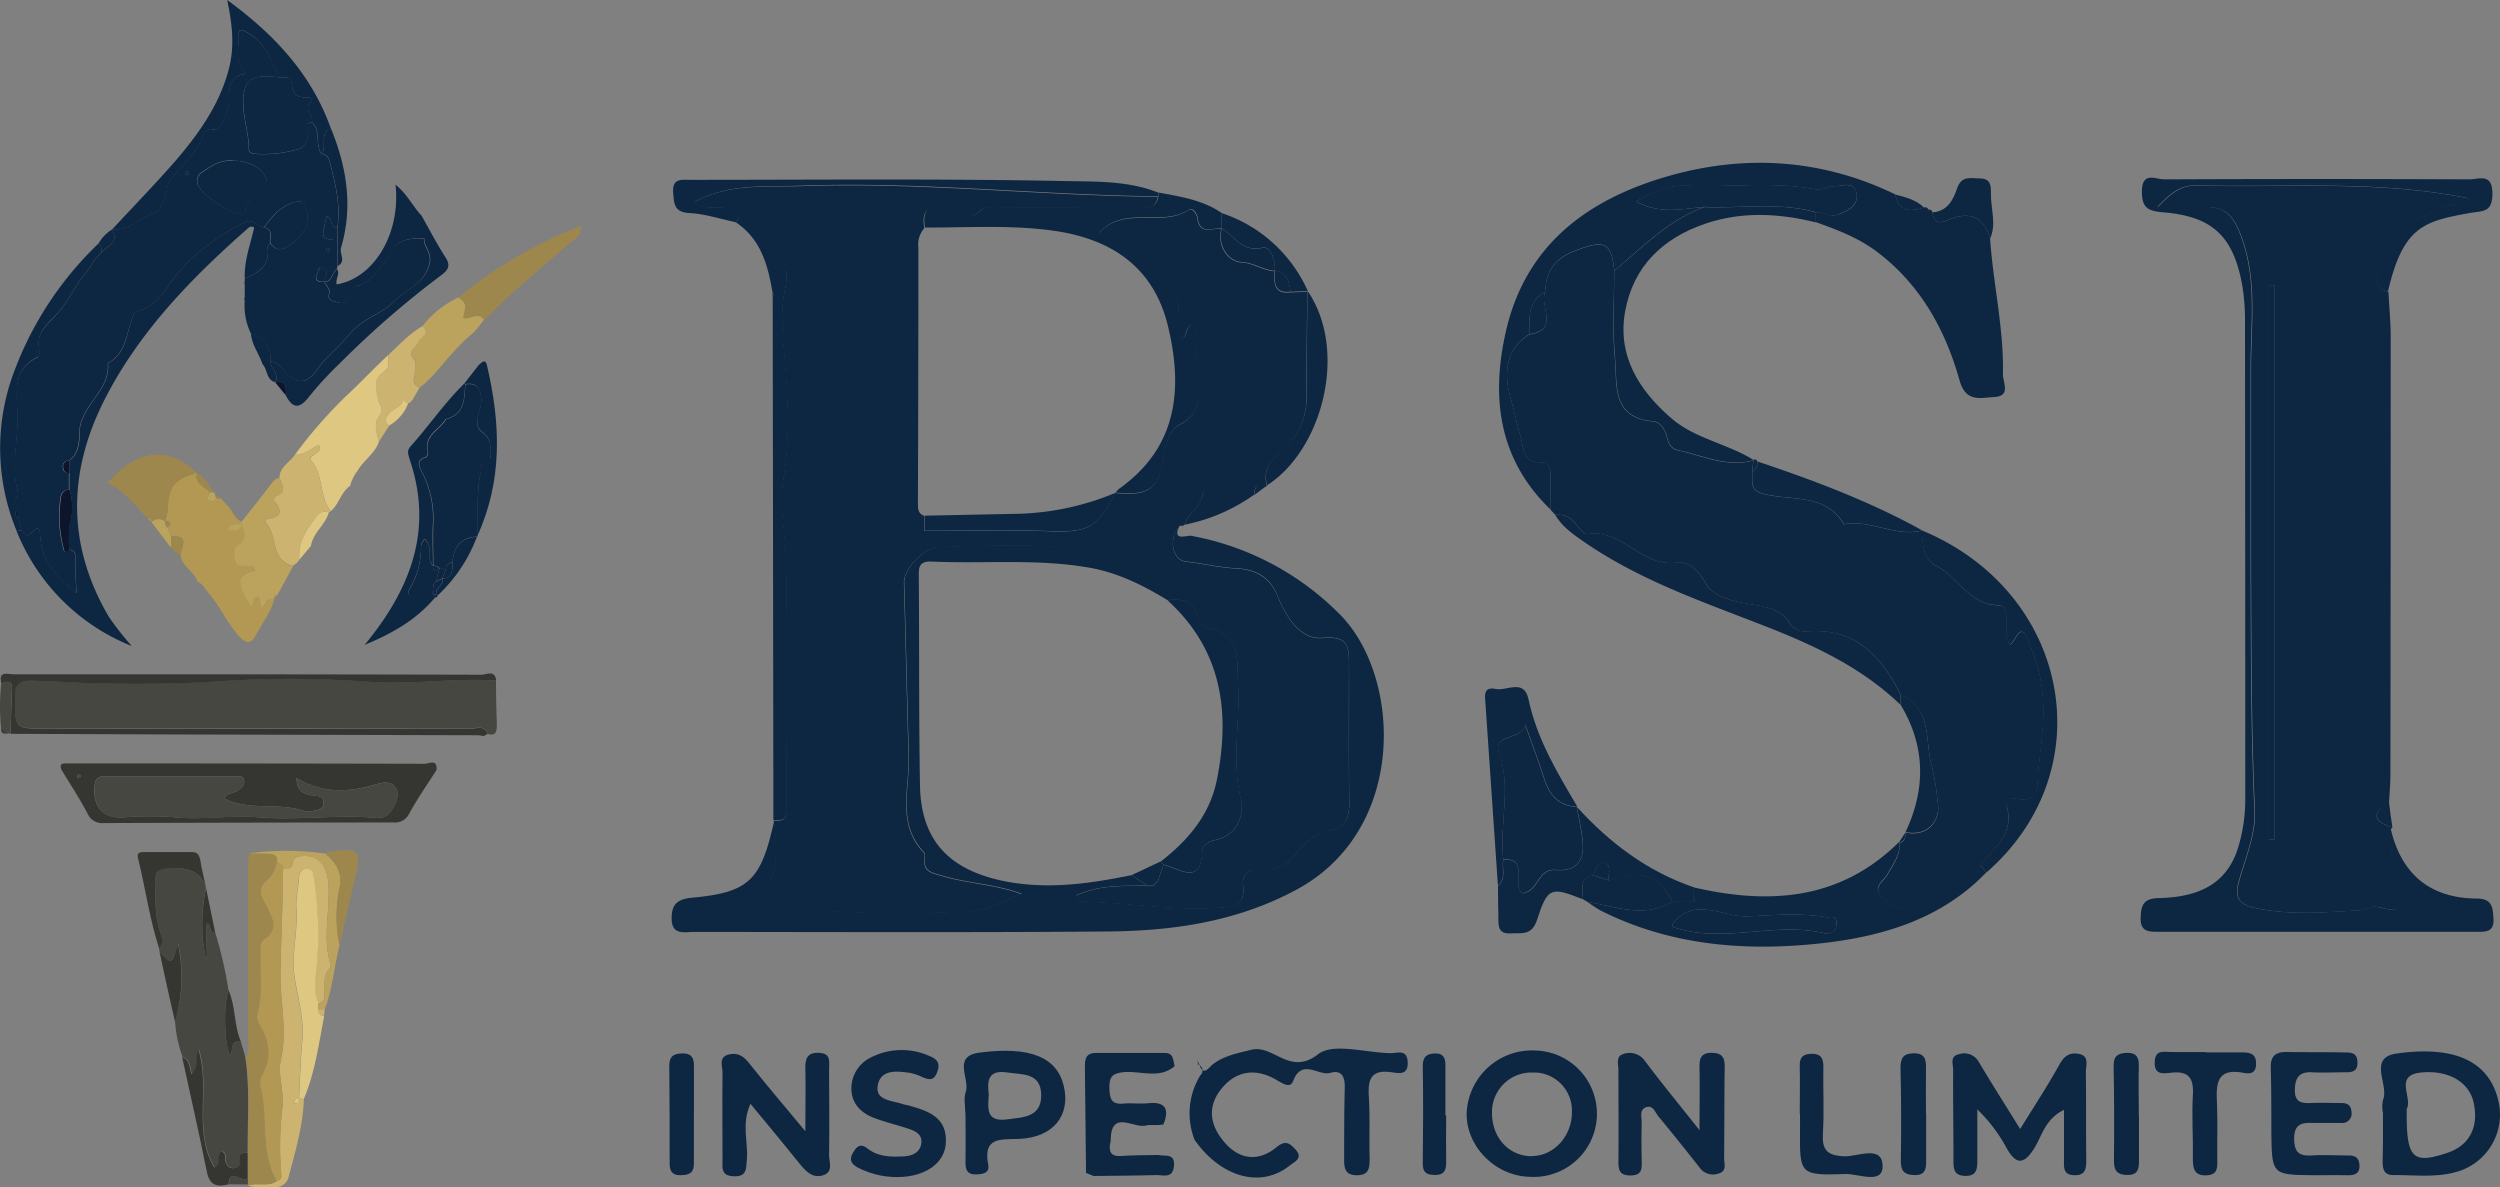 <?xml version="1.0" encoding="UTF-8"?> <svg xmlns="http://www.w3.org/2000/svg" id="Capa_1" data-name="Capa 1" viewBox="0 0 471.37 223.86"><rect x="0" y="0" width="471.37" height="223.86" fill="#808080" stroke="none"/><defs><style>.cls-1{fill:#0d2641;}.cls-2{fill:#474742;}.cls-3{fill:#353531;}.cls-4{fill:#ccb470;}.cls-5{fill:#9d874c;}.cls-6{fill:#dec780;}.cls-7{fill:#bba35e;}.cls-8{fill:#f7f6ea;}.cls-9{fill:#0c152c;}.cls-10{fill:#111d31;}.cls-11{fill:#b39854;}.cls-12{fill:#09233f;}</style></defs><title>BSI-LOGO 2</title><path class="cls-1" d="M223.37,98.93l-.43.24-.48-.07c-2.19,2.36-1.57,6.54,1.17,6.83,3.12.34,6.16,1.1,9.34,1.27s6.26,1.21,7.88,5.18c1.5,3.65,4.15,8.32,8.48,7.94,4.57-.41,5,1.31,5,4.62,0,8.83-.07,17.65.06,26.48,0,2.74-.85,4.86-3.5,5.18-3,.37-4.88,2.47-6.39,4.27-2.09,2.49-4.15,3.53-7.22,3.2-2.11-.23-3.15.88-2.91,3,.41,3.54-1.52,3.89-4.48,4.1-8.53.61-16.94-.87-25.42-1.14-.6,0-1.39,0-1.48-1.19,4.24-2,8.8-1.81,13.35-1.77h1l1-1c.34-1,.67-2,1-3,3.09.7,7.25,4.17,7.33-2.93,0-.59,1.38-1.55,2.23-1.7,4.66-.83,5.73-5.08,5-7.94-1.72-7.16-.11-14.18-.5-21.23-.26-4.68.78-9.55-5.7-10.91a4,4,0,0,1-2.19-2.55c-.84-2.84-2.94-2.78-5.16-2.69-1.21-1.9-2.31-5.33-3.65-5.43-5.59-.43-10.26-3.93-15.51-4.41-7.93-.72-16-.27-24-.13-3,0-6.85,4.21-6.78,6.74.32,10.87.55,21.73.88,32.6.2,6.2-2.33,12.85,2.87,18.29.18.19.13.65.1,1-.24,2.7,1.38,2.84,3.58,3.48,4.81,1.4,9.89,1.52,14.72,3.34-3.54,1.48-7.08,3.24-10.67,3.36-10.95.37-21.93.51-32.85-.85-3.38-.43-4.66-2.62-3.61-5.52,1.31-3.64.85-7.16.46-10.77l-.15-.13c3.22.52,2.5-1.92,2.5-3.55,0-15.29.24-30.58-.1-45.87-.11-4.92-1.33-9.82-.49-14.8,1.25-7.42.91-14.93.29-22.33-.38-4.65-.93-9.14.07-13.77,1.3-6-2.44-11.55-8.74-13.26-1.73-3.65-6.2-.58-8.38-3,6.39-3.51,13.15-2.81,19.84-3,22.57-.81,45,1.79,67.54,2-.46,2.79-2.67,2-4.32,2-8.29.07-16.58,0-24.86.06-1.47,0-3.14-.45-4.33.6-2.12,1.88-4,1.45-6.29.24-2.89-1.51-4.91-.87-4.19,3a4.64,4.64,0,0,0-1.13,3.67q0,24.1-.09,48.2c0,1,0,2,1.24,2.4v2.83c7.91,0,15.77-.22,23.61.07,7.08.26,9-.62,12.31-7.2h0c4.05.2,7.72.69,8.85-5.19.48-2.49.67-6.37,3.55-7.82,3.46-1.74,3.64-5.13,3.3-7.54-.53-3.77-.2-7.56-.77-11.3-1.94,0-1,2.61-2.77,2.85-.5-4.57.83-8.89-3-13.36-3.59-4.24-8.55-3.89-12.24-6.6,4.67-5.35,11.81-1,17-4.44.69-.46,1.48.85,1.58,1.56.46,3.27,2.81,1.82,4.54,2h0c-.88,3.37,1.42,6.23,3.67,6.34,2.43.11,4.15,1.54,6.34,1.66h0c-.05,2.11-.24,4.33,3,4l3.25-.12-.05-.07c-.06,6.75-.18,13.51-.15,20.27a13.2,13.2,0,0,1-2,6.83c-1.78,3.21-6.82,4.65-5.46,9.58l-.11.1c-1.66-.66-2.32,0-2.28,1.68l.06-.07c-2-.37-3.88-.88-5.85-1.06-1.39-.13-3.67-.76-3.92,1C226.42,95.72,223.93,96.69,223.37,98.93Z" transform="translate(0.01 0)"></path><path class="cls-1" d="M47,62.23a12.15,12.15,0,0,1-.87-5.53,5.23,5.23,0,0,1,0-.56V53.71a2.62,2.62,0,0,1,0-.56v-.64c2.7-1,4.79-2.54,4.3-5.92,0-.2.31-.46.48-.7,1.15,1.41,2.21,1.41,3.78.27,3.2-2.21,4.07-4.85,2.53-8.25-3.57.07-5.62,2.4-7.49,5-1.21-.14-1.92-1.73-3.52-1a40.5,40.5,0,0,0-12,8.8c-2.68,2.83-4,7-8.48,8a.77.77,0,0,0-.43.38c-1.55,3.21-1.24,7.36-5,9.4.49,5.2-5.16,7.85-5.37,13-.06,1.44,0,4-1.94,5.34a1.08,1.08,0,0,0-1.17,1,1.22,1.22,0,0,0,0,.33c0,.73.5,1,1.15,1V92.3a1.6,1.6,0,0,0-1.58,1.52,23.62,23.62,0,0,0,.63,10c.11.4.67.18,1-.17.63.13,1.13.4,1.17,1.12a70.08,70.08,0,0,0,.24,7.1c-3.53-2.76-6.53-5.75-6.85-10.59-.13-2-.4-2.07-1.76-.74-1.16,1.14-1.2-.35-1.78-.49-.21-.79-.43-1.58-.64-2.38,0-.66.1-1.37-.6-1.81v-1.8l.58-.6c0-1.09-.42-2.11-.53-3.21-.4-4.15.57-8.23.42-12.39-.14-3.7-1-8.17,3.71-10.41.29-.14.49-.94.39-1.35-.68-3.09,1.21-4.59,3.14-6.64C12.73,57.14,14,54,16.21,51.41c1-1.14,1.54-2.72,2.85-3.68.9-1.38,3.66-1.92,2-4.45l.08-.1c3.45.47,5.57-2.55,8.56-3.32.38-.1.49-1,.84-1.53,1-1.4.68-3.37,1.68-4.63,2.09-2.63,4.81-4.76,6-8.06.29-.8.87-1.5,1.79-1.26,1.12.3,1.34-.39,1.76-1.1a9.37,9.37,0,0,0,1.38-5.05c0-1.93.23-4,3.27-4.32C44,11.73,45.06,9.11,45,6.69c0-1.19.32-1.25,1.6-.56,3.52,1.88,4.52,5.41,6.21,8.49-4.9-.69-6.8.1-7,4.29-.1,3,1.11,6.15,1.08,9.32,0,.56.59.72,1.11.79a23.14,23.14,0,0,0,8.23-.89c1.49-.35,2.14-2.8,1.75-4.8a7.47,7.47,0,0,1,.79-.29c1.77,1.65.57,4.2,1.82,6a1.56,1.56,0,0,1,1.48,1.26c1.1,4.12,2.17,8.25,1.52,12.58-1.53.19-.76-1.91-2-2.07-1.12,4.22-1.12,4.22,2,4.48v4.9a1.81,1.81,0,0,1-.07.52c-1,.59-.81,2.36-2.37,2.4-.14-.89,1.17-2-.2-2.66-.84-.43-.87.44-1.11,1-.7,1.45,0,1.77,1.3,1.71.33.69,1.09,1.51.93,2-.51,1.69.78,1.61,1.6,1.85a1.61,1.61,0,0,0,2.11-.86,1.54,1.54,0,0,0,.12-.48,2.18,2.18,0,0,1,1.71-1.86c2.42-.68,3.49-2.83,5-4.45.79-.84.83-2.19,1.79-3C76,45,78,44.91,79.92,45c-.13,1.63,1.55,2.53,1,4.79-1,3.95-4.56,4.83-6.73,7.11S68.25,60,65.75,63.15c-1.68,2.11-4.25,4.09-5.94,6.48-1.9,2.7-3.72,3-6,.56-.8-.85-1.47-2-2.85-2,.23-2.79-1.21-4.44-3.7-5.35h0Zm-3.1-32c-2.26,0-3.27.46-5.74,2.15a1.88,1.88,0,0,0-.92,2.25c.48,2,6.77,6.16,8.67,5.71.1,0,.26-.07.26-.12.11-2.6,2.11-3.37,4-4.26.18-.09.11-.75.13-1.15.13-2.51-2.75-4.57-6.4-4.51ZM62.15,46.94c-.16-.07-.36-.24-.48-.19s-.16.31-.23.47c.16.07.37.24.48.19S62.08,47.11,62.15,46.94Zm-27-14.64-.22.5c.17.07.37.23.49.18s.16-.3.23-.47Z" transform="translate(0.01 0)"></path><path class="cls-1" d="M451.08,156l-.23.26c-.87,2.21,0,4.13.65,6.24.74,2.6,1.54,5.64.83,8.06-.63,2.18-3.58-.11-5.44.53a7.06,7.06,0,0,1-1.91.54c-6.62.41-13.22,1-19.82-.45-3-.66-3.84-2-3-4.91,1.22-4.41,3.19-9,3-13.35-.69-15.69-.66-31.38-.73-47.07V69.42c0-8.34,1.25-16.71-1.85-24.92-1.29-3.43-2.79-5.48-6.54-5.45h-9.18c2.47-2.59,4.31-4.14,7.37-4.06,17.08.46,34.24-1.07,51.29,2.44-1.39,1.12-3.07,1.14-4.58,1.68-5.73,2-10.89,4.89-12.31,11.5-.34,1.59-1.07,3.81,1.7,4.43.14,2.8.41,5.61.42,8.41q0,41.31-.05,82.64c0,1.65-.16,3.3-.24,5C447.32,153.15,447.14,154.86,451.08,156ZM427.8,158.3h1V53.76h-1Z" transform="translate(0.01 0)"></path><path class="cls-1" d="M293.24,97.09l-.91-1V90.17c0-1.32.05-3-1.74-3-3.49.13-3.31-2.62-3.86-4.63-.69-2.48-1.24-5-1.93-7.47-1.22-4.33-1.17-9.09,3.53-12,5.86-.85,1.8-5.42,3-8,.15-3.91,1.62-6.2,5.76-7.8,5.17-2,6.77-1.74,7.25,3.82,0,5.46-.4,11,.12,16.38.47,4.9-.79,11.31,7.22,12,1.26.1,2.19,1.46,2.55,2.82.3,1.19.74,2.33,2,2.6,4.74,1,9.32,3.35,14.39,1.92h-.27l.25-.1c-.09.78-.18,1.55-.28,2.33.15,1.53-.54,3.3,1.84,4,5.31,1.53,11.88-.22,15.49,5.83,5-1,9.68,2.47,14.72,1.16h0c.1,2.52.27,5.45,2.59,6.6,4.21,2.09,6.3,7.37,11.75,7.51,1.45,0,1.52,1.45,1.65,2.66.16,1.58-.58,3.32.72,4.75,1.17-1,2-4.77,3.61-.2.65,1.84,1.31,3.59,1.79,5.52,1.52,6.15.54,12.16-.13,18.23-.31,2.8.61,6.6-4.55,5.43a1.21,1.21,0,0,0-1.42,1,1.22,1.22,0,0,0,0,.63c1.47,5.15-2.53,7.72-5,11-2.62,4.54-8.45,3.91-11.9,7.43-1.5,1.54-4.26.74-6.27-1-2.55-2.23-.06-3.26.76-4.82,1-1.86,2.46-3.59,2.14-5.93l-.12.14c1.15-.18,1.26-1,1.29-1.95V157c4.44.88,6.55-2.48,6.1-5.41a51,51,0,0,0-1.12-7.05c-1.44-4.7.26-10.82-5.87-13.48-3.59-7.22-8.41-12.65-17.42-12a3.64,3.64,0,0,1-3.5-1.51c-1.72-2.68-4.36-3.1-7.21-3.58-3.17-.53-7.11-1.31-8.56-3.83s-3.28-4.4-5.48-4.07c-6.64,1-10.36-6.42-16.88-5.36-.62.1-1.55-1.13-2.19-1.87A4,4,0,0,0,293.24,97.09Z" transform="translate(0.01 0)"></path><path class="cls-2" d="M93.51,128.3c0,2.79.07,5.57.16,8.35,0,1.33-.21,2.21-1.82,1.71-.55-1.74-2-1-3.06-1q-40-.06-80,0c-6.13,0-6,0-6-6.06,0-2.22.8-3,3-3,4.29.09,8.58.44,12.86.52,7.18.13,14.38.12,21.59-.33a198.43,198.43,0,0,1,28.85,0C77.31,129.19,85.38,127.77,93.51,128.3Z" transform="translate(0.01 0)"></path><path class="cls-1" d="M216.35,167c-4.55,0-9.11-.19-13.35,1.77.09,1.18.88,1.17,1.48,1.19,8.48.27,16.89,1.75,25.42,1.14,3-.21,4.89-.56,4.48-4.1-.24-2.08.8-3.19,2.91-3,3.07.33,5.13-.71,7.22-3.2,1.51-1.8,3.38-3.9,6.39-4.27,2.65-.32,3.54-2.44,3.5-5.18-.13-8.83,0-17.65-.06-26.48,0-3.31-.44-5-5-4.62-4.33.38-7-4.29-8.48-7.94-1.62-4-4.59-5-7.88-5.18s-6.22-.93-9.34-1.27c-2.74-.29-3.36-4.47-1.17-6.83-1.72,3.18,1.37,1.84,2.14,2A52.8,52.8,0,0,1,252.77,116c11.42,11.69,12.66,40.43-8.34,51.75-11.26,6.06-23.29,7.78-35.66,7.88-26,.21-52,.1-77.92.08-1.84,0-4.25.71-4.22-2.61,0-2.65,1.14-3.58,3.85-3.84,10.78-1,13-3.26,15.49-14.53.39,3.61.85,7.13-.46,10.77-1,2.9.23,5.09,3.61,5.52,10.92,1.36,21.9,1.22,32.85.85,3.59-.12,7.13-1.88,10.67-3.36-4.83-1.82-9.91-1.94-14.72-3.34-2.2-.64-3.82-.78-3.58-3.48,0-.32.08-.78-.1-1-5.2-5.44-2.67-12.09-2.87-18.29-.33-10.87-.56-21.73-.88-32.6-.07-2.53,3.79-6.7,6.78-6.74,8-.14,16-.59,24,.13,5.25.48,9.92,4,15.51,4.41,1.34.1,2.44,3.53,3.65,5.43l-.24.17c-4.55-2.79-9.28-5.16-14.61-6.13-9.92-1.79-19.94-.73-29.91-1.19-2.6-.12-2.45,1.32-2.44,3.12.1,13,0,26,.22,39,.16,10.23,5.24,15.77,15.22,18,8.39,1.83,16.53.66,24.71-1C214.35,165.69,215.35,166.36,216.35,167Z" transform="translate(0.01 0)"></path><path class="cls-2" d="M30.08,179.49l-.1-.66c.91-1,.57-2,.21-3.08-1.12-3.19-.83-6.5-.88-9.79,0-1.48.46-2.08,2-2.19,3-.2,5.82-.17,7.38,3l.13.65a32.33,32.33,0,0,0,.09,13.88c.26-2.41-.25-4.81.1-7.27.87.3.32,1.85,1.55,1.77a78.28,78.28,0,0,1,2.52,10.9c-1,2.53-.81,10.56.29,12.24.7-.88-.12-2.92,2-2.66l.87,3c.88,6,.4,12,.44,18.07-1,0-1.83.05-1.37,1.49.27.84-.35,1.3-1.13,1.4a1.47,1.47,0,0,1-1.56-1.12c-.29-.72.29-1.64-.78-2.07-1.1.72.2,2.47-1.37,3.06-4.14-6.91-.7-14.86-3-22.36-.6,1.79.17,3.46-1.26,4.77-.45-1.18-.25-2.74-1.78-3.21A24,24,0,0,1,33,192.67a30.25,30.25,0,0,0,.59-14.73C32.39,181.87,32.39,181.87,30.08,179.49Z" transform="translate(0.01 0)"></path><path class="cls-3" d="M11.57,145.12c-.48-1.33.43-1.18,1.23-1.18h9.31q29,0,57.94.07c.78,0,2.45-1,2.24,1.18-1.71,2.68-3.53,5.29-5.07,8.07a3,3,0,0,1-3,1.82q-27.33,0-54.67.11a3,3,0,0,1-3.06-1.81C15,150.54,13.22,147.86,11.57,145.12Zm30.66,5.42c.62-1.14,2-.94,2.8-1.61.55-.44,1.13-.93,1-1.73-.18-1-1-.84-1.68-.84H19.7c-1.24,0-1.74.47-1.87,1.75-.4,3.93,1.48,6.28,5.54,6a56.69,56.69,0,0,1,9.75,0c5.25.5,10.5-.48,15.78,0,7.14.59,14.31-.54,21.46.06a5.72,5.72,0,0,0,1.8-.07c1.67-.39,3.42-3.85,2.57-5.41-.72-1.29-2.12-1.31-3.47-.91-5.18,1.57-10.29,2-15.36-1.09,0,2.23,1.16,3.12,3.08,3.29.93.08,2,.15,2,1.31.06,1.34-1.16,1.43-2.11,1.64a2.9,2.9,0,0,1-1.49,0C52.54,151.2,47.17,153,42.23,150.54Zm-27-4.33c-.17-.07-.38-.23-.5-.18s-.16.31-.24.48c.17.07.38.23.5.19s.18-.32.26-.49Z" transform="translate(0.01 0)"></path><path class="cls-1" d="M288.34,63c-4.7,3-4.75,7.72-3.53,12.05.69,2.47,1.24,5,1.93,7.47.55,2,.37,4.76,3.86,4.63,1.79-.07,1.72,1.66,1.74,3v5.92c-9.78-9.42-11.25-21.06-8.43-33.52,3.71-16.42,15.47-25,30.68-29.36,14.54-4.14,29-3.21,42.76,3.47.66,3.35,2.9,3.23,5.43,2.45a.67.67,0,0,1,.82.43l-.6.65.63-.66a.63.63,0,0,1,.73.51c.21,1.78,1.13,2.25,2.75,1.53,3.92-1.74,6.83-1.07,8.11,3.44.59,8.56,2.61,17,2.42,25.61,0,1.49,1.55,4.08-1.64,4.24-2.58.13-5.35,1.08-6.53-3.11-2.7-9.61-7.39-18.09-15.59-24.29-3.52-2.65-7.49-4.13-11.53-5.58V40c1.45-.06,2.67,1,4.32.44,2.08-.77,3.87-1.88,3.32-4.14s-2.75-1.18-4.28-1.15c-1.13,0-2.31.79-3.35.59-8-1.58-16.16-.37-24.23-.71-3.45-.14-6.51,1.08-9.64,3,4.49,2.42,8.7,1.33,12.86,1-6.79,2.4-11.63,7.56-17,12-.48-5.56-2.08-5.8-7.25-3.82-4.14,1.6-5.61,3.89-5.76,7.8C287.92,56.79,288.4,60,288.34,63Z" transform="translate(0.01 0)"></path><path class="cls-1" d="M13.08,92.3V86.83C15,85.54,15,82.93,15,81.49c.21-5.15,5.86-7.8,5.37-13,3.75-2,3.41-6.21,4.92-9.42a.77.77,0,0,1,.43-.38c4.44-1,5.8-5.13,8.48-8a40.5,40.5,0,0,1,12-8.8c1.6-.76,2.31.83,3.52,1,1.93.38.95,1.94,1.2,3-.17.24-.51.5-.48.7.49,3.38-1.6,4.87-4.3,5.92-.14-3.34,1.07-6.45,1.77-9.6-.68-.43-1,0-1.35.29C36.14,52.4,26.48,62.3,20,74.77c-7.24,13.92-7.53,27.81.52,41.54a55.88,55.88,0,0,0,4.32,5.5A38.86,38.86,0,0,1,3.13,100.16l.94-.14c.58.14.62,1.63,1.78.49,1.36-1.33,1.63-1.21,1.76.74.32,4.84,3.32,7.83,6.85,10.59a70.08,70.08,0,0,1-.24-7.1c0-.72-.54-1-1.17-1.12a20.91,20.91,0,0,1,.12-5A11,11,0,0,0,13.08,92.3Z" transform="translate(0.01 0)"></path><path class="cls-1" d="M450.23,55c-2.77-.62-2-2.84-1.7-4.43,1.42-6.61,6.58-9.48,12.31-11.5,1.51-.54,3.19-.56,4.58-1.68-17-3.51-34.21-2-51.29-2.44-3.06-.08-4.9,1.47-7.37,4.06h9.18c3.75,0,5.25,2,6.54,5.45,3.1,8.21,1.83,16.58,1.85,24.92v36.46c.07,15.69,0,31.38.73,47.07.2,4.4-1.77,8.94-3,13.35-.81,2.94.07,4.25,3,4.91,6.6,1.45,13.2.86,19.82.45a7.06,7.06,0,0,0,1.91-.54c1.86-.64,4.81,1.65,5.44-.53.71-2.42-.09-5.46-.83-8.06-.6-2.11-1.52-4-.65-6.24,2,8.55,7.4,13.09,16.18,13.17,3,0,3.07,1.68,3.2,3.81.15,2.63-1.6,2.46-3.3,2.46h-60c-1.85,0-3.28-.12-3.22-2.6.05-2.3.48-3.68,3.28-3.75,6.92-.15,12.9-2.15,15.14-9.68a31,31,0,0,0,1.3-8.87q0-45-.05-90a40,40,0,0,0-.52-7c-1.67-9.22-5.57-13-14.92-13.76-3-.24-4-.92-4-4,.07-3.78,2.65-2.2,4.23-2.21q28.74-.13,57.48,0c1.83,0,4.36-1.29,4.38,2.69,0,3.57-1.76,3.24-4.27,3.65C457.2,41.72,453.08,42.54,450.23,55Z" transform="translate(0.01 0)"></path><path class="cls-4" d="M57.28,207.2c-.14,5-1.59,9.81-2.85,14.62a2.49,2.49,0,0,1-2.64,2c-1.69-.08-3.4.27-5.06-.29,1.75-.62,3.74.28,5.42-.8.48-.2.93-.46.88-1.07a62.42,62.42,0,0,1,.21-12.82c.37-3-.94-6.2-.29-9,1.29-5.62-.21-11.1-.08-16.65.15-6.43.43-12.88.5-19.33.82,0,1.67,0,1.79-1.12s1-1.27,1.93-1.34c2.91-.23,4.46,1.8,4.77,4.79.52,5.18-1.19,10.4.44,15.53a1,1,0,0,1-.13.85c-1.35,1.3-.91,3-1,4.52,0,.91.08,1.87-1.18,2.06-1.11-2.51-.45-5.07-.26-7.62a69.27,69.27,0,0,0-.59-15.89c-.16-1,.09-1.73-1.2-1.77s-1.55.53-1.61,1.63c-.12,2-.63,3.93-.49,5.85.32,4.37-1,8.6-.32,13.09.61,3.87,1.82,7.75,1.43,11.81-.34,3.62-.42,7.27-.62,10.91-.43.09-.94.07-.9.73a.3.3,0,0,0,.19.19c.66,0,.65-.47.73-.91Z" transform="translate(0.01 0)"></path><path class="cls-3" d="M90.19,138.63,32,138.48l-30-.12c.08-2.75.11-5.5.26-8.24.1-1.79-.77-1.73-2-1.25-.67-2.49,1.25-1.72,2.32-1.73h28.5q29.85,0,59.7.08c.91,0,2.57-1,2.75,1.1-8.13-.53-16.2.89-24.41.22a198.43,198.43,0,0,0-28.85,0c-7.21.45-14.41.46-21.59.33-4.28-.08-8.57-.43-12.86-.52-2.21,0-3,.76-3,3,0,6.06-.13,6.06,6,6.06h80c1,0,2.51-.75,3.06,1l-.68.37h0Z" transform="translate(0.01 0)"></path><path class="cls-1" d="M79.46,40.65c1.48,2.61,2.86,5.27,4.48,7.8,1,1.52.7,2.35-.7,3.4A175.75,175.75,0,0,0,64,68.56a65.19,65.19,0,0,0-5.69,6.18c-1.77,2.3-3.07,2.46-4.44-.21.08-1.42.25-2.92-2-2.44h0c1-1.59-.93-2.54-.86-3.92,1.38.08,2.05,1.18,2.85,2,2.3,2.47,4.12,2.14,6-.56,1.69-2.39,4.26-4.37,5.94-6.48C68.3,60,72,59.26,74.24,56.86S80,53.7,81,49.75c.56-2.26-1.12-3.16-1-4.79-2-.07-3.88,0-5.51,1.38-1,.84-1,2.19-1.79,3-1.53,1.62-2.6,3.77-5,4.45A2.18,2.18,0,0,0,66,55.65,1.61,1.61,0,0,1,63.73,57c-.82-.24-2.11-.16-1.6-1.85.16-.54-.6-1.36-.93-2h0c1.56,0,1.36-1.81,2.37-2.4.57,1-.39,1.9-.09,2.87,7-1.17,12.1-9.55,11.08-18.8C76.76,36.57,77.8,38.89,79.46,40.65Z" transform="translate(0.01 0)"></path><path class="cls-5" d="M52.15,222.73c-1.68,1.08-3.67.18-5.42.8v-6.16c0-6,.44-12.07-.44-18.07.89-1,.49-2.3.49-3.45V164.08a7.32,7.32,0,0,1,.3-3.25c1.27,0,2.54,0,3.81.09,1,.06,1.64.53,1.37,1.69a5.67,5.67,0,0,1-1.56,3c-2.42,1.89-1.28,3.27-.26,5.3.91,1.81,2.35,4.25-.43,6-1,.6-.73,1.55-.77,2.42-.16,3.88.44,7.79-.56,11.63a2.54,2.54,0,0,0,.15,1.76c2.08,3.29,2.62,6.58.56,10.12a3.6,3.6,0,0,0-.1,2.36C50.55,211,48.92,217.3,52.15,222.73Z" transform="translate(0.01 0)"></path><path class="cls-1" d="M60.6,29c-1.25-1.8,0-4.35-1.82-6,.47-1.23-1.79-2.29-.19-3.66.32-.27-.09-1.09-.64-1-2.17.18-2.86-.83-3-2.9-.06-1.15-1.4-.71-2.22-.82C51.08,11.54,50.08,8,46.61,6.1c-1.28-.69-1.65-.63-1.6.56.1,2.42-1,5,1.46,7.22-3,.32-3.31,2.39-3.27,4.32a9.34,9.34,0,0,1-1.38,5.1c-.42.71-.64,1.4-1.76,1.1-.92-.24-1.5.46-1.79,1.26-1.2,3.3-3.92,5.43-6,8.06-1,1.26-.67,3.23-1.68,4.63-.35.48-.46,1.43-.84,1.53-3,.77-5.11,3.79-8.56,3.32,4-4.32,8.11-8.54,12-13,4.49-5.26,8.47-10.9,10.09-17.79.92-4,.49-7.93-.45-12.41,9,6.58,15.92,14.06,19.55,24.24C60.08,25.22,61.73,27.64,60.6,29Z" transform="translate(0.01 0)"></path><path class="cls-1" d="M358.08,158.73c.32,2.34-1.16,4.07-2.14,5.93-.82,1.56-3.31,2.59-.76,4.82,2,1.76,4.77,2.56,6.27,1,3.45-3.52,9.28-2.89,11.9-7.43.39.47.77.95,1.16,1.43-8.42,8.79-19.53,12.07-30.92,13.35-14.29,1.61-28.57.52-41.82-6.16a27.06,27.06,0,0,1-2.48-1.62c5.34.84,10.68,3.2,16-.06h4c.13-.09.38-.23.37-.26a5.76,5.76,0,0,0-.38-.69V167.3C333.64,170.64,347,169.72,358.08,158.73ZM315.29,174.3s.06.45.24.52c9.38,3.23,19.07-1.15,28.5,1.17a2,2,0,0,0,.49,0,1.72,1.72,0,0,0,1.75-1.71,1.42,1.42,0,0,0,0-.29c-.06-1.6-1.23-.91-2.13-1.07-4.86-.86-9.87-.34-14.61-.14S319.41,168.86,315.29,174.3Z" transform="translate(0.01 0)"></path><path class="cls-1" d="M226.33,202.73a1.18,1.18,0,0,0,.09-1.67,1.16,1.16,0,0,0-.51-.33h.21c.78,2.27,1.77.58,2.47,0,2.19-1.7,4.75-2.15,7.36-2.8,4.2-1,7.2,5,12.54.86,2.87-2.24,9-.28,13.67-.22,1.39,0,3.17-.8,3.25,1.75s-1.84,2-3.13,1.84c-3.8-.53-4.41,1.4-4.2,4.61.24,3.81.05,7.66.15,11.49,0,1.83,0,3.35-2.45,3.33s-2.36-1.74-2.35-3.45c0-4.33,0-8.67.11-13,.07-2.07-.55-3.49-2.74-2.85s-5.34-2.82-7,1.55c-.59,1.53-2.15.32-3.36-.35-3.87-2.16-7.49-1.57-10.24,1.91s-1.93,7,.68,10c2.8,3.28,6.43,3.67,9.73.95,1.77-1.47,2.57-.77,3.63.37,1.56,1.68-.22,2.35-1.12,3.07-5.37,4.29-12.87,2.24-17.87-4.83A13.63,13.63,0,0,1,226.33,202.73Z" transform="translate(0.01 0)"></path><path class="cls-6" d="M57.28,207.2l-.9-.07h0c.2-3.64.28-7.29.62-10.91.39-4.06-.82-7.94-1.43-11.81-.7-4.49.64-8.72.32-13.09-.14-1.92.37-3.89.49-5.85.06-1.1.44-1.68,1.61-1.63s1,.78,1.2,1.77a69.27,69.27,0,0,1,.59,15.89c-.19,2.55-.85,5.11.26,7.62v1.18a1,1,0,0,0,.75,1.2.82.82,0,0,0,.35,0C60.08,196.76,59.42,202.17,57.28,207.2Z" transform="translate(0.01 0)"></path><path class="cls-1" d="M230.35,43.05c-1.73-.13-4.08,1.32-4.54-2-.1-.71-.89-2-1.58-1.56-5.2,3.43-12.34-.91-17,4.44,3.69,2.71,8.65,2.36,12.24,6.6,3.78,4.47,2.45,8.79,3,13.36,1.75-.24.83-2.84,2.77-2.85.57,3.74.24,7.53.77,11.3.34,2.41.16,5.8-3.3,7.54-2.88,1.45-3.07,5.33-3.55,7.82-1.13,5.88-4.8,5.39-8.85,5.19a5.06,5.06,0,0,1,.67-.72c11-7.81,12.09-18.73,9.24-30.64-2.67-11.13-10.61-16.43-21.38-18-8.1-1.17-16.28-.6-24.43-.63-.72-3.92,1.3-4.56,4.19-3,2.32,1.21,4.17,1.64,6.29-.24,1.19-1,2.86-.6,4.33-.6,8.28,0,16.57,0,24.86-.06,1.65,0,3.86.8,4.32-2a4.09,4.09,0,0,0,0-.7c4.15.76,8.34,1.4,11.95,3.86C230.32,41.14,230.33,42.09,230.35,43.05Z" transform="translate(0.01 0)"></path><path class="cls-1" d="M77.23,86.63c-.18-.83-.65-1.55.15-2.44,3.5-3.89,6.43-8.25,10.17-11.89l.15.14c-.17,2.78-.14,5.66-3.65,6.58l-.26-.14L84,79c-1.14,2-4.14,3-3.39,6.11.08.32-.14,1-.36,1.07-2.15.62-1.07,2.08-.63,3a19.09,19.09,0,0,1,2,9.42c-.16,2.67,0,5.36,0,8-1.41-1.35.27-3.66-1.62-5-.22.44-.65.88-.63,1.3a15.26,15.26,0,0,1-2.24,8.24,1.12,1.12,0,0,0,.49,1.52l0,0c.78.23,1.67.85,2.52.16.53-.44,1-1,1.46-1.46V112l.49.58c-3.4,4.07-7.76,6.71-13.34,9C77.55,110.91,81.7,99.74,77.23,86.63Z" transform="translate(0.01 0)"></path><path class="cls-1" d="M4.08,100l-.94.14a40.79,40.79,0,0,1-.43-30.22,64.38,64.38,0,0,1,15.85-24c.65.44.5,1.13.52,1.76-1.31,1-1.87,2.54-2.85,3.68-2.18,2.54-3.48,5.73-5.67,8-1.93,2-3.82,3.55-3.14,6.64.1.41-.1,1.21-.39,1.35-4.69,2.24-3.85,6.71-3.71,10.41C3.47,82,2.5,86.07,2.9,90.22c.11,1.1.48,2.12.53,3.21l-.58.6v1.8c0,.66-.11,1.37.6,1.81C3.64,98.44,3.86,99.23,4.08,100Z" transform="translate(0.01 0)"></path><path class="cls-1" d="M380.89,212.87c2.71-4.4,5.18-8.15,7.35-12.06.85-1.53,1.75-2.36,3.46-2.14,2.4.3,1.55,2.21,1.57,3.52.09,5.5,0,11,.08,16.49,0,1.67-.13,3-2.33,2.9-2-.09-1.88-1.42-1.87-2.8v-9.52c-3.6,1.76-4.14,4.93-5.63,7.28-2,3.19-3.47,3-5.21-.11a29.48,29.48,0,0,0-5.5-7.25v9.59c0,1.66-.11,3-2.31,2.94s-2.19-1.45-2.19-3.06c0-5.66-.09-11.33-.06-17,0-1-.67-2.49,1.07-2.87a3.14,3.14,0,0,1,3.81,1.52C375.52,204.3,378,208.23,380.89,212.87Z" transform="translate(0.01 0)"></path><path class="cls-1" d="M151.84,213.3c0-4.87.08-8.25,0-11.62-.06-2,.27-3.28,2.61-3.17s1.85,1.85,1.86,3.27c0,5.32.1,10.64,0,16,0,1.34.89,3.22-1.2,3.84-1.87.55-3.08-.68-4.18-2-3-3.7-6-7.37-9.44-11.5-1.75,3.78-.4,7.21-.68,10.5-.14,1.79,0,3.31-2.59,3.16-2.33-.14-2-1.6-2-3.13,0-5.48-.07-11,0-16.45,0-1.18-.81-2.83,1.1-3.36,1.61-.44,2.78.19,3.85,1.54C144.27,204.3,147.56,208.14,151.84,213.3Z" transform="translate(0.01 0)"></path><path class="cls-1" d="M320.43,213.1c0-4.8.07-8.25,0-11.69-.05-1.74.19-2.93,2.32-2.9s2.46,1.06,2.43,2.87c-.09,5.65-.05,11.31-.11,17,0,1,.59,2.45-1.07,2.89a3.05,3.05,0,0,1-3.53-1.1c-2.57-3.27-5.18-6.52-7.82-9.72-.58-.71-.94-2-2.12-1.74-1.52.4-1,1.86-1,2.92q-.09,3.5,0,7c0,1.53.26,3-2.14,3-2.19,0-2.27-1.23-2.25-2.92.06-5.66,0-11.32,0-17,0-1.08-.56-2.57,1-3a3.5,3.5,0,0,1,4,1.33C313.15,204.07,316.39,208,320.43,213.1Z" transform="translate(0.01 0)"></path><path class="cls-5" d="M86.41,56.09a85.22,85.22,0,0,1,23.13-13.5c0,2.35-1.76,2.78-2.8,3.78s-2.38,2.08-3.58,3.12c-3.78,3.4-7.76,6.58-11.23,10.31h0l-.73.56c-1.12-1.7-2.65.1-3.93-.36C87.89,57.21,87.89,57.21,86.41,56.09Z" transform="translate(0.01 0)"></path><path class="cls-1" d="M436.25,221.58c-7.91-.07-7.91-.07-8-8.23,0-4,0-8-.11-12-.07-2.17.82-3,2.92-3,3.66.07,7.33,0,11,.09,1.16,0,2.34,0,2.42,1.74.11,2-1.15,2-2.56,2-2,0-4,.11-6,0-2.4-.14-3.17,1-3.24,3.24-.07,2.47,1.31,2.63,3.17,2.55s3.67,0,5.5,0c1.07,0,1.91.26,2,1.63a1.78,1.78,0,0,1-2,2.13h-5.5c-2.21-.11-3.34.54-3.3,3.06s1,3.21,3.3,3.07,4.67,0,7,0c1.15,0,1.88.4,2,1.66.14,1.55-.64,2.08-2.06,2.07C440.59,221.56,438.42,221.58,436.25,221.58Z" transform="translate(0.01 0)"></path><path class="cls-1" d="M288.53,221.89c-6.56-.1-12.16-5.73-12-12.08a12.33,12.33,0,0,1,12.9-11.74,11.92,11.92,0,1,1-.9,23.82Zm.28-3.92c4.17,0,7.58-3.78,7.56-8.27a7.18,7.18,0,0,0-6.88-7.48h-.66a7.45,7.45,0,0,0-7.53,7.37v.22C281.29,214.53,284.51,218,288.81,218Z" transform="translate(0.01 0)"></path><path class="cls-7" d="M86.41,56.09c1.48,1.12,1.48,1.12.9,3.88,1.28.46,2.81-1.34,3.93.36l-1.82,2.26c-2.89,2.31-5.18,5.22-7.62,8A21.86,21.86,0,0,1,79.24,73a1.24,1.24,0,0,1-1.18-1.3.88.88,0,0,1,0-.16c0-1.29.68-3.11.07-3.78-1.58-1.69.29-2.21.63-3.22s2.53-1.51.91-3.11A19,19,0,0,1,86.41,56.09Z" transform="translate(0.01 0)"></path><path class="cls-1" d="M449.29,209.87a6.36,6.36,0,0,1,0-2.46c1.24-2.88-3-8,2.65-8.78,11.17-1.55,17.36,1.65,19.09,8.83a11.2,11.2,0,0,1-7,13.21c-4.17,1.5-8.52.85-12.8.89-1.88,0-2-1.32-2-2.74C449.32,215.84,449.3,212.85,449.29,209.87Zm4.48-.29c-.06,8.87,1.11,10,7.77,7.75,4.1-1.41,5.88-4.91,4.83-9.52-.87-3.83-4.76-6.06-9.79-5.6-5.33.49-1.65,4.67-2.8,6.88a1.35,1.35,0,0,0,0,.49Z" transform="translate(0.01 0)"></path><path class="cls-1" d="M293.24,97.09a4,4,0,0,1,3.87,1.72c.64.74,1.57,2,2.19,1.87,6.52-1.06,10.24,6.38,16.88,5.36,2.2-.33,4,1.52,5.48,4.07s5.39,3.3,8.56,3.83c2.85.48,5.49.9,7.21,3.58a3.64,3.64,0,0,0,3.5,1.51c9-.64,13.83,4.79,17.42,12v1.89c-7.43-7.19-16.6-11.38-26.06-15.06-11.58-4.51-23.37-8.57-33.71-15.75C296.55,100.7,294.51,99.3,293.24,97.09Z" transform="translate(0.01 0)"></path><path class="cls-1" d="M304.36,51.05c5.37-4.42,10.21-9.58,17-12,7,.3,14.07-1,21,1v1.88c-7-1.73-13.94-2.09-20.83.24-7.95,2.7-13.49,7.94-15.09,16.34s2.47,15,8.67,20.35c4.53,3.92,10.62,4.77,15.56,7.9-5.07,1.43-9.65-.93-14.39-1.92-1.28-.27-1.72-1.41-2-2.6-.36-1.36-1.29-2.72-2.55-2.82-8-.67-6.75-7.08-7.22-12C304,62,304.36,56.51,304.36,51.05Z" transform="translate(0.01 0)"></path><path class="cls-1" d="M374.53,164.5c-.39-.48-.77-1-1.16-1.43,2.52-3.27,6.52-5.84,5-11a1.21,1.21,0,0,1,1.38-1.58c5.16,1.17,4.24-2.63,4.55-5.43.67-6.07,1.65-12.08.13-18.23-.48-1.93-1.14-3.68-1.79-5.52-1.62-4.57-2.44-.79-3.61.2-1.3-1.43-.56-3.17-.72-4.75-.13-1.21-.2-2.62-1.65-2.66-5.45-.14-7.54-5.42-11.75-7.51-2.32-1.15-2.49-4.08-2.59-6.6C390.35,111.61,396.69,145.22,374.53,164.5Z" transform="translate(0.01 0)"></path><path class="cls-1" d="M182,209.9c0-1.33-.34-2.78.07-4,.88-2.49-2.66-6.76,2.64-7.44,9.51-1.23,14.56.88,15.85,6.28,1.33,5.59-2,9.75-8.46,10-3.39.13-6.83-.43-5.78,4.87.31,1.6-1.06,1.78-2.29,1.82-1.5.06-2-.69-2-2.13.07-3.15,0-6.3,0-9.44Zm4.42-3.57c-.13,2.64-.62,5.28,3.51,4.72,3-.41,6.37-.38,6.38-4.52,0-4.35-3.62-3.9-6.5-4.33-3.59-.53-3.7,1.71-3.39,4.1Z" transform="translate(0.01 0)"></path><path class="cls-1" d="M168.92,221.93a16,16,0,0,1-7.18-1.79c-1.19-.64-1.71-1.43-.91-2.81s1.53-1.72,2.76-.76c2,1.55,4.31,1.57,6.64,1.47,1.59-.06,3.12-.6,3.45-2.3.36-1.85-1.14-2.53-2.64-3-2-.64-4.14-1.18-6.15-1.92-2.52-.93-4.32-2.7-4.37-5.48a6.49,6.49,0,0,1,3.76-6,12.76,12.76,0,0,1,11.09-.17c1.46.6,1.94,1.45,1.28,3.09s-1.59,1.29-2.74.83a10.11,10.11,0,0,0-2.34-.8c-2.34-.34-5.29-.68-6,2-.84,3.23,2.48,3.15,4.53,3.86a9.19,9.19,0,0,0,1,.23c3.81,1.05,7.59,2.2,7.21,7.3C178,219.49,174.19,222,168.92,221.93Z" transform="translate(0.01 0)"></path><path class="cls-1" d="M204.76,221.14l-.21-19.46c0-1.54-.16-3.15,2.09-3.15h13c1.66,0,1.55,1.42,1.81,2.51-2.9,2.45-6.31.85-9.47,1.1-2.13.18-2.88.8-2.82,2.94s.36,3.21,2.71,3c1.48-.15,3,.1,4.47-.06,3.34-.37,4.23,1,3,4l-1,.11h-2c-2.32,1-6.93-3.35-6.93,3-.43,1.72-.23,3,2,2.83s4.62-.13,6.93-.19c1.28.29,3.22-.4,3,2.06s-2,1.7-3.33,1.73c-3.94.11-7.89.12-11.83.17Z" transform="translate(0.01 0)"></path><path class="cls-1" d="M139.34,41c6.3,1.71,10,7.21,8.74,13.26-1,4.63-.45,9.12-.07,13.77.62,7.4,1,14.91-.29,22.33-.84,5,.38,9.88.49,14.8.34,15.29.15,30.58.1,45.87,0,1.63.72,4.07-2.5,3.55q-.06-49.31-.13-98.61c.1-.1.29-.22.27-.29a3,3,0,0,0-.32-.65c-.87-5.14-2.22-10-6.93-13.14Z" transform="translate(0.01 0)"></path><path class="cls-1" d="M319.36,167.3v2.76h-4c-2.79-5.12-5.66-6.07-12-4-.28-1.16.72-3-1-3.36-1.23-.27-1.44,1.47-2,2.37-2.83.45-1.69,2.81-2.13,4.41-5.79-2.28-6.44-2.2-8.43,3.94-1,3.1-3,2.44-5,2.57-2.61.16-2.25-1.84-2.3-3.45-.05-1.83-.05-3.65-.07-5.47,1.66-1.41.72-3.35,1-5,5.14-.22,1.38,5.08,3.69,6.38,3.05-.37,2.75-4.71,6.25-4.4,4.33.38,5.48-2.27,5-6-.27-2-.69-3.9-1.05-5.85l.05,0C303.45,158.9,310.58,164.3,319.36,167.3Z" transform="translate(0.01 0)"></path><path class="cls-1" d="M87.55,72.3l2.76-3.55c.53-.37,1.18-1.21,1.49.11,2.58,10.94,3,21.78-1.86,32.3h0c.27-4.07-.21-8.17.69-12.2.15-.64-.11-1.94.54-1.77,2.07.55,1.21-1,1.23-1.6.07-1.52.25-2.86-1.45-4.11-2.14-1.59-.08-4.1-.23-6.21s-.82-3.19-3-2.86Z" transform="translate(0.01 0)"></path><path class="cls-7" d="M60,190.3v-1.14c1.26-.19,1.14-1.15,1.18-2.06.06-1.55-.38-3.22,1-4.52a1,1,0,0,0,.13-.85c-1.63-5.13.08-10.35-.44-15.53-.31-3-1.86-5-4.77-4.79-.95.07-1.81.1-1.93,1.34s-1,1.11-1.79,1.12a1.1,1.1,0,0,0-1-1.21H52.2c.27-1.16-.35-1.63-1.37-1.69-1.27-.07-2.54-.06-3.81-.09a53,53,0,0,1,14.34.07c1.93,1.71,3.28,3.53,2.65,6.45a26.69,26.69,0,0,0,0,10.83c-1,4-1.33,8.21-2.8,12.12Z" transform="translate(0.01 0)"></path><path class="cls-3" d="M38.71,166.8c-1.56-3.2-4.36-3.23-7.38-3-1.59.11-2.07.71-2,2.19,0,3.29-.24,6.6.88,9.79.36,1,.7,2.11-.21,3.08-1.81-5.59-2.59-11.42-4-17.09-.28-1.07.49-1.12,1.23-1.12h9c1.07,0,1.33.66,1.52,1.5C38,163.69,38.36,165.24,38.71,166.8Z" transform="translate(0.01 0)"></path><path class="cls-1" d="M283.42,162c-.33,1.68.61,3.62-1,5l-2.34-34.21c-.1-1.45-.54-3.4,1.91-2.89,2.11.44,5.37-2,6.19,1.93,1.57,7.45,5.4,13.81,9.19,20.22l-.05.05c-3.48-.19-5.22-2.27-6.19-5.42-1.05-3.36-2.34-6.65-3.52-10-.71,3-6.25,1.53-4.93,5.27C285,148.64,282.67,155.36,283.42,162Z" transform="translate(0.01 0)"></path><path class="cls-1" d="M415.9,198.43h7c1.54,0,2.52.39,2.47,2.23s-1.25,1.84-2.37,1.62c-5.17-1-5.18,2.17-5,5.8.15,3.47,0,6.95.06,10.43,0,1.55.19,3-2.08,3.1s-2.56-1.35-2.53-3.22c.07-4-.22-8,0-11.92.2-3.23-.81-4.6-4.13-4.21-1.37.16-3.16.49-3.07-2s1.81-1.88,3.22-1.9h6.46Z" transform="translate(0.01 0)"></path><path class="cls-3" d="M46.68,217.37v4.8c-1,1-3.35-2.16-3.6,1.16-2.1.5-3.56.25-4.08-2.35-1.45-7.24-3.1-14.44-4.67-21.65,1.53.47,1.33,2,1.78,3.21,1.43-1.31.66-3,1.26-4.77,2.35,7.5-1.09,15.45,3,22.36,1.57-.59.27-2.34,1.37-3.06,1.07.43.51,1.41.78,2.07s.73,1.23,1.56,1.12,1.4-.56,1.13-1.4C44.85,217.42,45.66,217.35,46.68,217.37Z" transform="translate(0.01 0)"></path><path class="cls-1" d="M139.34,41l-.64.89c-2.9-.6-5.79-1.57-8.72-1.72s-2.9-1.81-3.07-3.91c-.15-2.69,1.55-2.36,3.24-2.35,23.59,0,47.19-.24,70.77.23,5.76.11,11.82-.07,17.44,2.17a4.09,4.09,0,0,1,0,.7c-22.52-.24-45-2.84-67.54-2-6.69.24-13.45-.46-19.84,3.05C133.14,40.46,137.61,37.39,139.34,41Z" transform="translate(0.01 0)"></path><path class="cls-1" d="M339.33,210c0-3,.07-6,0-8.95-.06-1.72.61-2.35,2.3-2.36s2.18.88,2.15,2.48c-.07,4.14.16,8.3-.08,12.43-.19,3.15.67,4.26,4,4.42,2.5.11,7.26-2.26,7.25,1.9,0,3.47-4.62,1.35-7,1.44-8.63.29-8.64.09-8.57-8.37v-3Z" transform="translate(0.01 0)"></path><path class="cls-1" d="M130.82,210.42c0,3,0,6,0,9,0,1.91-1.11,2.14-2.57,2.16s-2-.73-2-2.16c0-6.15,0-12.29-.07-18.43,0-1.82.76-2.29,2.33-2.37,1.75-.08,2.35.72,2.32,2.38v9.42Z" transform="translate(0.01 0)"></path><path class="cls-1" d="M362.41,100c-5,1.31-9.71-2.11-14.72-1.16-3.61-6-10.18-4.3-15.49-5.83-2.38-.69-1.69-2.46-1.84-4a2.14,2.14,0,0,0,1-2C342,90.58,352.54,94.53,362.41,100Z" transform="translate(0.01 0)"></path><path class="cls-1" d="M60.6,29c1.13-1.4-.5-3.82,1.78-4.8,3,7.31,4.2,14.78,1.91,22.51-.34,1.15,1.06,2.61-.66,3.45V42.89c.65-4.33-.42-8.46-1.52-12.58A1.56,1.56,0,0,0,60.6,29Z" transform="translate(0.01 0)"></path><path class="cls-5" d="M64,178.18a26.69,26.69,0,0,1,0-10.83c.63-2.92-.72-4.74-2.65-6.45a1.75,1.75,0,0,1,.52-.28c6-.87,6.36-.47,5,5.31C65.85,170,65,174.1,64,178.18Z" transform="translate(0.01 0)"></path><path class="cls-1" d="M238.9,91.5c-1.36-4.93,3.68-6.37,5.46-9.58a13.2,13.2,0,0,0,2-6.83c0-6.76.09-13.52.15-20.27C254.24,66.07,249.35,84.8,238.9,91.5Z" transform="translate(0.01 0)"></path><path class="cls-1" d="M403.29,210.4v8.49c0,1.47-.18,2.63-2.08,2.65s-2.66-.7-2.64-2.66q.1-9-.06-18c0-1.88.92-2.28,2.4-2.36,1.66-.09,2.4.64,2.35,2.37-.09,3.17,0,6.33,0,9.5Z" transform="translate(0.01 0)"></path><path class="cls-1" d="M363.16,210.06v8.5c0,1.57.06,3.06-2.22,3-1.87-.05-2.59-.76-2.55-2.73.1-5.83.07-11.66-.06-17.5,0-1.92.58-2.7,2.51-2.73,2.22,0,2.32,1.3,2.29,3-.05,2.83,0,5.66,0,8.5Z" transform="translate(0.01 0)"></path><path class="cls-1" d="M272.66,210.3c0,3-.05,6,0,9,0,1.77-.75,2.31-2.41,2.23-1.48-.06-2-.67-2-2.14.07-6.14.11-12.27,0-18.41,0-1.8.84-2.33,2.38-2.36s1.9.92,1.89,2.27v9.45Z" transform="translate(0.01 0)"></path><path class="cls-3" d="M30.08,179.49c2.34,2.38,2.34,2.38,3.46-1.53A30.25,30.25,0,0,1,33,192.69Q31.48,186.09,30.08,179.49Z" transform="translate(0.01 0)"></path><path class="cls-1" d="M303.34,166c6.32-2.09,9.19-1.14,12,4-5.33,3.26-10.67.9-16,.06l-1.09-.62c.44-1.6-.7-4,2.13-4.41Z" transform="translate(0.01 0)"></path><path class="cls-1" d="M358.38,132.93V131c6.13,2.66,4.43,8.78,5.87,13.48a51,51,0,0,1,1.12,7c.45,2.93-1.66,6.29-6.1,5.41C363.08,148.82,363.08,140.79,358.38,132.93Z" transform="translate(0.01 0)"></path><path class="cls-1" d="M375.21,45c-1.28-4.51-4.19-5.18-8.11-3.44-1.62.72-2.54.25-2.75-1.53,2.82-.15,3.94-2.4,4.62-4.45.87-2.58,2.61-1.93,4.32-1.94,2.25,0,2.09,1.71,2.09,3.12C375.38,39.54,376.44,42.3,375.21,45Z" transform="translate(0.01 0)"></path><path class="cls-1" d="M89.94,101.13a29,29,0,0,1-7.46,11.17l-.24-.23a2.72,2.72,0,0,0,0-.57c.37-.83,1.29-1.36,1.28-2.39,1.93-.24,1.78-1.69,1.77-3,.21-2.94,1.57-4.77,4.71-4.89Z" transform="translate(0.01 0)"></path><path class="cls-1" d="M230.35,43.05V40.18a27.09,27.09,0,0,1,16.23,14.71l-3.25.12c-.34-1.82-.64-3.66-3-4h0c.18-2-.8-4.66-2.27-4.32-3.93.92-5.31-2.23-7.74-3.68Z" transform="translate(0.01 0)"></path><path class="cls-3" d="M45.37,196.3c-2.12-.26-1.3,1.78-2,2.66-1.1-1.66-1.29-9.73-.29-12.26C44.44,189.75,44.08,193.22,45.37,196.3Z" transform="translate(0.01 0)"></path><path class="cls-2" d="M.24,128.87c1.23-.48,2.1-.54,2,1.25-.15,2.74-.18,5.49-.26,8.24H1.76l-.15-.17-.17.15-.23,0-1-1A38.32,38.32,0,0,1,.24,128.87Z" transform="translate(0.01 0)"></path><path class="cls-3" d="M40.56,175.83c-1.23.08-.68-1.47-1.55-1.77-.35,2.46.16,4.86-.1,7.27a32.33,32.33,0,0,1-.07-13.88C39.41,170.24,40,173,40.56,175.83Z" transform="translate(0.01 0)"></path><path class="cls-1" d="M51,68.14c-.07,1.38,1.86,2.33.86,3.92-1.73-.48-1.38-2.4-2.37-3.39-.65-2-2.09-3.69-2.19-5.88C49.77,63.7,51.21,65.35,51,68.14Z" transform="translate(0.01 0)"></path><path class="cls-1" d="M223.37,98.93c.56-2.24,3-3.21,3.43-5.8.25-1.74,2.53-1.11,3.92-1,2,.18,3.9.69,5.85,1.06A34.06,34.06,0,0,1,223.37,98.93Z" transform="translate(0.01 0)"></path><path class="cls-1" d="M19.08,47.7c0-.63.13-1.32-.52-1.76a7.25,7.25,0,0,1,2.52-2.64C22.73,45.78,20,46.3,19.08,47.7Z" transform="translate(0.01 0)"></path><path class="cls-2" d="M43.13,223.3c.25-3.32,2.6-.17,3.6-1.16v1.19Z" transform="translate(0.01 0)"></path><path class="cls-1" d="M362.77,39.13c-2.53.78-4.77.9-5.43-2.45C359.29,37.18,361.25,37.68,362.77,39.13Z" transform="translate(0.01 0)"></path><path class="cls-1" d="M451.08,156c-3.9-1.17-3.72-2.88-.68-5C450.59,152.7,450.81,154.37,451.08,156Z" transform="translate(0.01 0)"></path><path class="cls-4" d="M60,190.3l1.2,0c0,.39-.07.78-.1,1.17a1,1,0,0,1-1.12-.87A1,1,0,0,1,60,190.3Z" transform="translate(0.01 0)"></path><path class="cls-1" d="M236.51,93.3c0-1.65.62-2.34,2.28-1.68Z" transform="translate(0.01 0)"></path><path class="cls-1" d="M331.35,87a2.14,2.14,0,0,1-1,2c.1-.78.19-1.55.28-2.33a.55.55,0,0,1,.71.31Z" transform="translate(0.01 0)"></path><path class="cls-1" d="M359.27,156.92c0,.91-.14,1.77-1.29,2Z" transform="translate(0.01 0)"></path><path class="cls-1" d="M46.15,56.14a5.23,5.23,0,0,0,0,.56c0-.13-.1-.26-.13-.39S46.08,56.2,46.15,56.14Z" transform="translate(0.01 0)"></path><path class="cls-1" d="M226.08,200.74h-.21c0-.28-.06-.57-.09-.86Z" transform="translate(0.01 0)"></path><path class="cls-1" d="M46.15,53.15a2.62,2.62,0,0,0,0,.56,2.7,2.7,0,0,1-.07-.41C46,53.3,46.08,53.21,46.15,53.15Z" transform="translate(0.01 0)"></path><path class="cls-1" d="M47,62.23l.29.6Z" transform="translate(0.01 0)"></path><path class="cls-8" d="M91.13,138.73h0l-.24.51Z" transform="translate(0.01 0)"></path><path class="cls-3" d="M.22,137.3l1,1C.39,138.42.16,138,.22,137.3Z" transform="translate(0.01 0)"></path><path class="cls-1" d="M82.13,112.66l-.49-.58h.6l.24.23A.35.35,0,0,1,82.13,112.66Z" transform="translate(0.01 0)"></path><path class="cls-1" d="M363.62,39.55l-.63.66.6-.65Z" transform="translate(0.01 0)"></path><path class="cls-7" d="M92,59.77Z" transform="translate(0.01 0)"></path><path class="cls-1" d="M145.63,55.07a3,3,0,0,1,.32.65c0,.07-.17.19-.27.29Z" transform="translate(0.01 0)"></path><path class="cls-1" d="M220.39,113.08c2.22-.09,4.32-.15,5.16,2.69a4,4,0,0,0,2.19,2.55c6.48,1.36,5.44,6.23,5.7,10.91.39,7-1.22,14.07.5,21.23.69,2.86-.38,7.11-5,7.94-.85.15-2.22,1.11-2.23,1.7-.08,7.1-4.24,3.63-7.33,2.93l-.56-.56c5.2-4.07,9.3-8.78,10.64-15.58,2.52-12.82.86-24.37-9.27-33.64Z" transform="translate(0.01 0)"></path><path class="cls-1" d="M174.37,97.23l17.75-.36a50.89,50.89,0,0,0,18.17-3.94c-3.3,6.58-5.23,7.46-12.31,7.2-7.84-.29-15.7-.07-23.61-.07Z" transform="translate(0.01 0)"></path><path class="cls-1" d="M230.34,43.05c2.43,1.45,3.81,4.6,7.74,3.68,1.47-.34,2.45,2.32,2.27,4.32-2.19-.12-3.91-1.55-6.34-1.66C231.76,49.3,229.46,46.42,230.34,43.05Z" transform="translate(0.01 0)"></path><path class="cls-1" d="M216.35,167l-3-2,5.44-2.56.56.56c-.34,1-.67,2-1,3l-1,1Z" transform="translate(0.01 0)"></path><path class="cls-1" d="M240.35,51c2.34.31,2.64,2.15,3,4C240.08,55.37,240.3,53.15,240.35,51Z" transform="translate(0.01 0)"></path><path class="cls-1" d="M217.34,167l1-1Z" transform="translate(0.01 0)"></path><path class="cls-1" d="M52.77,14.62c.82.11,2.16-.33,2.22.82.1,2.07.79,3.08,3,2.9.55-.05,1,.77.64,1-1.6,1.37.66,2.43.19,3.66a7.47,7.47,0,0,0-.79.29c.39,2-.26,4.45-1.75,4.8a23.14,23.14,0,0,1-8.23.89c-.52-.07-1.12-.23-1.11-.79,0-3.17-1.18-6.3-1.08-9.32C46,14.72,47.87,13.93,52.77,14.62Z" transform="translate(0.01 0)"></path><path class="cls-1" d="M43.92,30.3c3.65,0,6.53,2,6.43,4.58,0,.4,0,1.06-.13,1.15-1.92.89-3.92,1.66-4,4.26a1.08,1.08,0,0,1-.26.12c-1.9.45-8.19-3.72-8.67-5.71a1.88,1.88,0,0,1,.92-2.25C40.65,30.72,41.66,30.3,43.92,30.3Z" transform="translate(0.01 0)"></path><path class="cls-1" d="M51,45.89c-.25-1,.73-2.61-1.2-3,1.87-2.59,3.92-4.92,7.49-5,1.54,3.4.67,6-2.53,8.25C53.14,47.3,52.08,47.3,51,45.89Z" transform="translate(0.01 0)"></path><path class="cls-9" d="M13.08,92.3a11,11,0,0,1,.12,6.39,20.91,20.91,0,0,0-.12,5c-.28.35-.84.57-.95.17a23.62,23.62,0,0,1-.63-10A1.6,1.6,0,0,1,13.08,92.3Z" transform="translate(0.01 0)"></path><path class="cls-1" d="M63.59,42.89V45.3c-3.1-.26-3.1-.26-2-4.48C62.83,41,62.08,43.08,63.59,42.89Z" transform="translate(0.01 0)"></path><path class="cls-1" d="M61.18,53.13c-1.25,0-2-.27-1.3-1.72.24-.51.27-1.38,1.11-1,1.37.71.06,1.77.2,2.66Z" transform="translate(0.01 0)"></path><path class="cls-9" d="M13.08,86.83v2.36a1,1,0,0,1-1.15-1,1.09,1.09,0,0,1,.78-1.33A1.16,1.16,0,0,1,13.08,86.83Z" transform="translate(0.01 0)"></path><path class="cls-1" d="M62.16,46.94c-.08.17-.11.42-.24.47s-.32-.12-.48-.19c.07-.16.11-.42.23-.47S62,46.87,62.16,46.94Z" transform="translate(0.01 0)"></path><path class="cls-1" d="M35.15,32.3l.5.21c-.07.17-.11.43-.23.47s-.32-.11-.49-.18A3.93,3.93,0,0,0,35.15,32.3Z" transform="translate(0.01 0)"></path><path class="cls-10" d="M3.43,97.64c-.71-.44-.58-1.15-.6-1.81C3.53,96.3,3.41,97,3.43,97.64Z" transform="translate(0.01 0)"></path><path class="cls-10" d="M2.84,94l.58-.6Z" transform="translate(0.01 0)"></path><path class="cls-1" d="M427.8,158.3V53.76h1V158.3Z" transform="translate(0.01 0)"></path><path class="cls-1" d="M288.34,63c.06-3-.42-6.25,3-8C290.14,57.62,294.2,62.19,288.34,63Z" transform="translate(0.01 0)"></path><path class="cls-11" d="M37.17,109.62c-.58-2-2.92-2.78-3.16-5,.21-1.55,1.82-3.78-1.72-3.46-.2-.57-.4-1.14-.61-1.71.93-1,.26-1.14-.59-1.25h0a8.64,8.64,0,0,0,.51-2c.16-4.53,1.19-5.88,5.55-7.08h0c-.61,2.14,1.49,2.52,2.39,3.68-.13.5-.77,1-.19,1.5s1,.15,1.42-.34h.84l1.6,1.71.49.74c.51.74.89,1.59,1.84,1.9v.49c-.88.18-2-.41-2.63,1.17,1.13-.11,2.33.61,2.67-1.13.78,1.41,1.19,2.67-.58,3.78-1.14.7-.67,2-.53,3,.17,1.27,1.33.87,2.17,1,.58.1,1.49-.33,1.54.81-3.42,1-3.58,2.22-.89,6.66,1.15,0,.17-1.91,1.66-1.64l.44,2.22c.89-.79,1-2.21,2.35-1.86-.6,2.59-2.31,4.63-3.49,6.93-.88,1.73-1.84,1.69-3.15.26-2.18-2.39-3.46-5.38-5.5-7.84C38.82,111.3,38.34,110.14,37.17,109.62Z" transform="translate(0.01 0)"></path><path class="cls-6" d="M66,91.62c-1.75,1.17-2.07,3.44-3.63,4.76-2.28-2.73-1.28-6.69-3.63-9.42-.56-.66.14-1,.64-1.35s1.25-.67.76-1.64c-1.54.44-2.66,2-4.41,1.58a87.55,87.55,0,0,1,9.5-10.86c2.71-2.51,5.25-5.25,8-7.78-.1,1.13.43,2.39-.9,3.25-2.12,1.37-1.35,3.48-1,5.27.21.94,1.1,1.89.37,2.75-1.44,1.71-.65,3.38-.26,5.1-.74,2.25-2.89,3.46-4,5.45A7.63,7.63,0,0,0,66,91.62Z" transform="translate(0.01 0)"></path><path class="cls-4" d="M55.72,85.55c1.75.37,2.87-1.14,4.41-1.58.49,1-.18,1.28-.76,1.64s-1.2.69-.64,1.35c2.35,2.73,1.35,6.69,3.63,9.42a.57.57,0,0,1-.38.18,2,2,0,0,0-2.31.83c-1.85,2.41-3.58,4.86-3.23,8.14l-.43.56-.82.61h.06c-4.37-1-2.8-5.83-5.17-8.14-.09-.09.11-.7.21-.71,2.51-.25,3.19-1.23,1.46-3.35-.26-.33,0-.81.43-1,2.15-.89.78-2.27.51-3.49C52.75,87.93,54.8,87.12,55.72,85.55Z" transform="translate(0.01 0)"></path><path class="cls-7" d="M52.69,90.08c.27,1.22,1.64,2.6-.51,3.49-.38.16-.69.64-.43,1,1.73,2.12,1,3.1-1.46,3.35-.1,0-.3.62-.21.71,2.37,2.31.8,7.13,5.17,8.14q-1.48,2.74-3,5.49l-.39-.3-.21.86v.07c-1.39-.35-1.46,1.07-2.35,1.86l-.44-2.22c-1.49-.27-.51,1.68-1.66,1.64-2.69-4.44-2.53-5.66.89-6.66,0-1.14-1-.71-1.54-.81-.84-.13-2,.27-2.17-1-.14-1-.61-2.33.53-3,1.77-1.11,1.36-2.37.58-3.78h0v-.49c1.68-2.11,3.37-4.22,5-6.35C51.17,91.22,51.58,90.3,52.69,90.08Z" transform="translate(0.01 0)"></path><path class="cls-5" d="M37.15,89.2c-4.36,1.2-5.39,2.55-5.55,7.08a8.64,8.64,0,0,1-.51,2,1.9,1.9,0,0,0-2.52.21V98.4a.63.63,0,0,0-.65-.61h0c-2.43-2.38-4.42-5.24-7.63-6.73C25.77,84.64,31.88,84,37.15,89.2Z" transform="translate(0.01 0)"></path><path class="cls-4" d="M71.43,83.3c-.39-1.72-1.18-3.39.26-5.1.73-.86-.16-1.81-.37-2.75-.38-1.79-1.15-3.9,1-5.27,1.33-.86.8-2.12.9-3.25,2.06-1.93,4-4.06,6.46-5.45,1.62,1.6-.57,2.09-.91,3.11s-2.24,1.51-.69,3.2c.61.67,0,2.49-.07,3.78a1.24,1.24,0,0,0,1,1.41h.15l-1.39,2.39-.43.5a1.77,1.77,0,0,1-.48.23l-.83-.75c-.35,1.43-1.88,1.64-2.64,2.57-.41.5-1.24,1.55,0,2.3Z" transform="translate(0.01 0)"></path><path class="cls-5" d="M39.53,92.86c-.9-1.16-3-1.54-2.39-3.68,1.52.85,2.32,2.32,3.21,3.72Z" transform="translate(0.01 0)"></path><path class="cls-9" d="M51.87,72.09c2.25-.48,2.08,1,2,2.44Z" transform="translate(0.01 0)"></path><path class="cls-7" d="M39.53,92.86h.82a.41.41,0,0,1,.18.39c.08.24.15.49.23.73-.38.49-.88.8-1.42.34S39.4,93.36,39.53,92.86Z" transform="translate(0.01 0)"></path><path class="cls-7" d="M43.69,96.43l-.49-.74Z" transform="translate(0.01 0)"></path><path class="cls-5" d="M40.76,94c-.08-.24-.15-.49-.23-.73L41.6,94Z" transform="translate(0.01 0)"></path><path class="cls-2" d="M42.23,150.54c4.94,2.45,10.31.66,15.18,2.4a2.9,2.9,0,0,0,1.49,0c1-.21,2.17-.3,2.11-1.64-.06-1.16-1.1-1.23-2-1.31-1.92-.17-3.1-1.06-3.08-3.29,5.07,3.06,10.18,2.66,15.36,1.09,1.35-.4,2.75-.38,3.47.91.85,1.56-.9,5-2.57,5.41a5.72,5.72,0,0,1-1.8.07c-7.15-.6-14.32.53-21.46-.06-5.28-.44-10.53.54-15.78,0a56.69,56.69,0,0,0-9.75,0c-4.06.29-5.94-2.06-5.54-6,.13-1.28.63-1.76,1.87-1.75H44.34c.68,0,1.5-.11,1.68.84.14.8-.44,1.29-1,1.73C44.2,149.6,42.85,149.4,42.23,150.54Z" transform="translate(0.01 0)"></path><path class="cls-2" d="M15.25,146.21c-.08.17-.11.44-.24.49s-.33-.12-.5-.19c.08-.17.12-.44.24-.48S15.08,146.14,15.25,146.21Z" transform="translate(0.01 0)"></path><path class="cls-1" d="M342.36,40c-6.93-1.93-14-.67-21-1-4.16.37-8.37,1.46-12.86-1,3.13-2,6.19-3.18,9.64-3,8.07.34,16.19-.87,24.23.71,1,.2,2.22-.56,3.35-.59,1.53,0,3.76-1,4.28,1.15s-1.24,3.37-3.32,4.14C345.08,41.09,343.81,40,342.36,40Z" transform="translate(0.01 0)"></path><path class="cls-11" d="M52.17,162.61a1.1,1.1,0,0,1,1.2,1,.81.81,0,0,1,0,.22c-.07,6.45-.35,12.9-.5,19.33-.13,5.55,1.37,11,.08,16.65-.65,2.84.66,6.08.29,9a62.11,62.11,0,0,0-.16,12.86c0,.61-.4.87-.88,1.07-3.23-5.43-1.6-11.69-3-17.44a3.6,3.6,0,0,1,.1-2.36c2.06-3.54,1.52-6.83-.56-10.12a2.54,2.54,0,0,1-.15-1.76c1-3.84.4-7.75.56-11.63,0-.87-.18-1.82.77-2.42,2.78-1.79,1.34-4.23.43-6-1-2-2.16-3.41.26-5.3A5.62,5.62,0,0,0,52.17,162.61Z" transform="translate(0.01 0)"></path><path class="cls-6" d="M56.38,207.13c-.08.44-.07,1-.73.91a.3.3,0,0,1-.19-.19c0-.66.47-.64.9-.73Z" transform="translate(0.01 0)"></path><path class="cls-1" d="M315.29,174.3c4.12-5.45,9.54-1.34,14.22-1.53s9.75-.72,14.61.14c.9.16,2.07-.53,2.13,1.07a1.73,1.73,0,0,1-1.44,2l-.29,0a2,2,0,0,1-.49,0c-9.43-2.32-19.12,2.06-28.5-1.17C315.35,174.76,315.3,174.3,315.29,174.3Z" transform="translate(0.01 0)"></path><path class="cls-1" d="M319.36,170v-1a5.76,5.76,0,0,1,.38.69S319.49,169.92,319.36,170Z" transform="translate(0.01 0)"></path><path class="cls-6" d="M73.38,80.23c-1.23-.75-.4-1.8,0-2.3.76-.93,2.29-1.14,2.64-2.57l.91.75A8.09,8.09,0,0,1,73.38,80.23Z" transform="translate(0.01 0)"></path><path class="cls-6" d="M77.42,75.88l.43-.5Z" transform="translate(0.01 0)"></path><path class="cls-1" d="M90,101.17c-3.14.12-4.5,2-4.71,4.89a1.12,1.12,0,0,0-1.18,1,1.34,1.34,0,0,0,0,.2h-1.2a1.22,1.22,0,0,0-1.2-.59h0c0-2.69-.12-5.38,0-8a19.09,19.09,0,0,0-2-9.42c-.44-.94-1.52-2.4.63-3,.22-.06.44-.75.36-1.07-.75-3.1,2.25-4.09,3.39-6.11h0c3.51-.92,3.48-3.8,3.65-6.58,2.22-.32,2.89.68,3,2.87s-1.91,4.62.23,6.21c1.7,1.25,1.52,2.59,1.45,4.11,0,.63.84,2.15-1.23,1.6-.65-.17-.39,1.13-.54,1.77C89.75,93,90.23,97.1,90,101.17Z" transform="translate(0.01 0)"></path><path class="cls-1" d="M81.64,111.47c-.49.49-.93,1-1.46,1.46-.85.69-1.74.07-2.52-.16a1.15,1.15,0,0,1-.54-1.51l0,0A15.26,15.26,0,0,0,79.38,103c0-.42.41-.86.63-1.3,1.89,1.31.21,3.62,1.62,5h0c0,1.06.55.89,1.2.59h0l-.63,2.4c-.67.45-.56,1.15-.57,1.81Z" transform="translate(0.01 0)"></path><path class="cls-1" d="M82.24,112.07h-.6v-.61h.56A2.09,2.09,0,0,1,82.24,112.07Z" transform="translate(0.01 0)"></path><path class="cls-12" d="M84.08,79l-.25-.14.26.14Z" transform="translate(0.01 0)"></path><path class="cls-6" d="M56.44,105.53c-.35-3.28,1.38-5.73,3.23-8.14A2,2,0,0,1,62,96.56c-.62,2.39-3,3.86-3.37,6.36Z" transform="translate(0.01 0)"></path><path class="cls-11" d="M51.67,112.79l.21-.86.39.3Z" transform="translate(0.01 0)"></path><path class="cls-7" d="M55.19,106.7l.82-.61Z" transform="translate(0.01 0)"></path><path class="cls-1" d="M283.42,162c-.75-6.65,1.57-13.37-.79-20-1.32-3.74,4.22-2.29,4.93-5.27,1.18,3.33,2.47,6.62,3.52,10,1,3.15,2.71,5.23,6.19,5.42.36,2,.78,3.89,1.05,5.85.52,3.76-.63,6.41-5,6-3.5-.31-3.2,4-6.25,4.4C284.8,167.09,288.56,161.79,283.42,162Z" transform="translate(0.01 0)"></path><path class="cls-1" d="M303.34,166l-3-1c.59-.9.8-2.64,2-2.37C304.08,163.05,303.08,164.87,303.34,166Z" transform="translate(0.01 0)"></path><path class="cls-7" d="M28.57,98.46a1.9,1.9,0,0,1,2.51-.16h0a1.38,1.38,0,0,0,.59,1.25c.21.57.41,1.14.61,1.71l-.06,2Z" transform="translate(0.01 0)"></path><path class="cls-5" d="M32.23,103.18l.06-2c3.54-.32,1.93,1.91,1.72,3.46l-.52-.23c-.25-.24-.51-.47-.77-.7Z" transform="translate(0.01 0)"></path><path class="cls-7" d="M27.89,97.76a.63.63,0,0,1,.66.6h0Z" transform="translate(0.01 0)"></path><path class="cls-11" d="M32.72,103.74c.26.23.52.46.77.7Z" transform="translate(0.01 0)"></path><path class="cls-1" d="M84.08,107.3a1.11,1.11,0,0,1,1-1.2h.2c0,1.36.16,2.81-1.77,3l-.06-.06A14.34,14.34,0,0,1,84.08,107.3Z" transform="translate(0.01 0)"></path><path class="cls-1" d="M82.2,111.5h-.56c0-.66-.1-1.36.57-1.81l1.21-.62.06.06C83.49,110.14,82.57,110.67,82.2,111.5Z" transform="translate(0.01 0)"></path><path class="cls-7" d="M45.56,98.86c-.34,1.74-1.54,1-2.67,1.13.58-1.58,1.75-1,2.63-1.17Z" transform="translate(0.01 0)"></path><path class="cls-5" d="M31.68,99.5a1.39,1.39,0,0,1-.6-1.2C31.94,98.36,32.61,98.55,31.68,99.5Z" transform="translate(0.01 0)"></path><path class="cls-1" d="M83.42,109l-1.21.62.63-2.4h1.24C83.84,107.85,83.63,108.45,83.42,109Z" transform="translate(0.01 0)"></path><path class="cls-1" d="M82.84,107.3c-.65.3-1.23.47-1.2-.59A1.22,1.22,0,0,1,82.84,107.3Z" transform="translate(0.01 0)"></path></svg> 